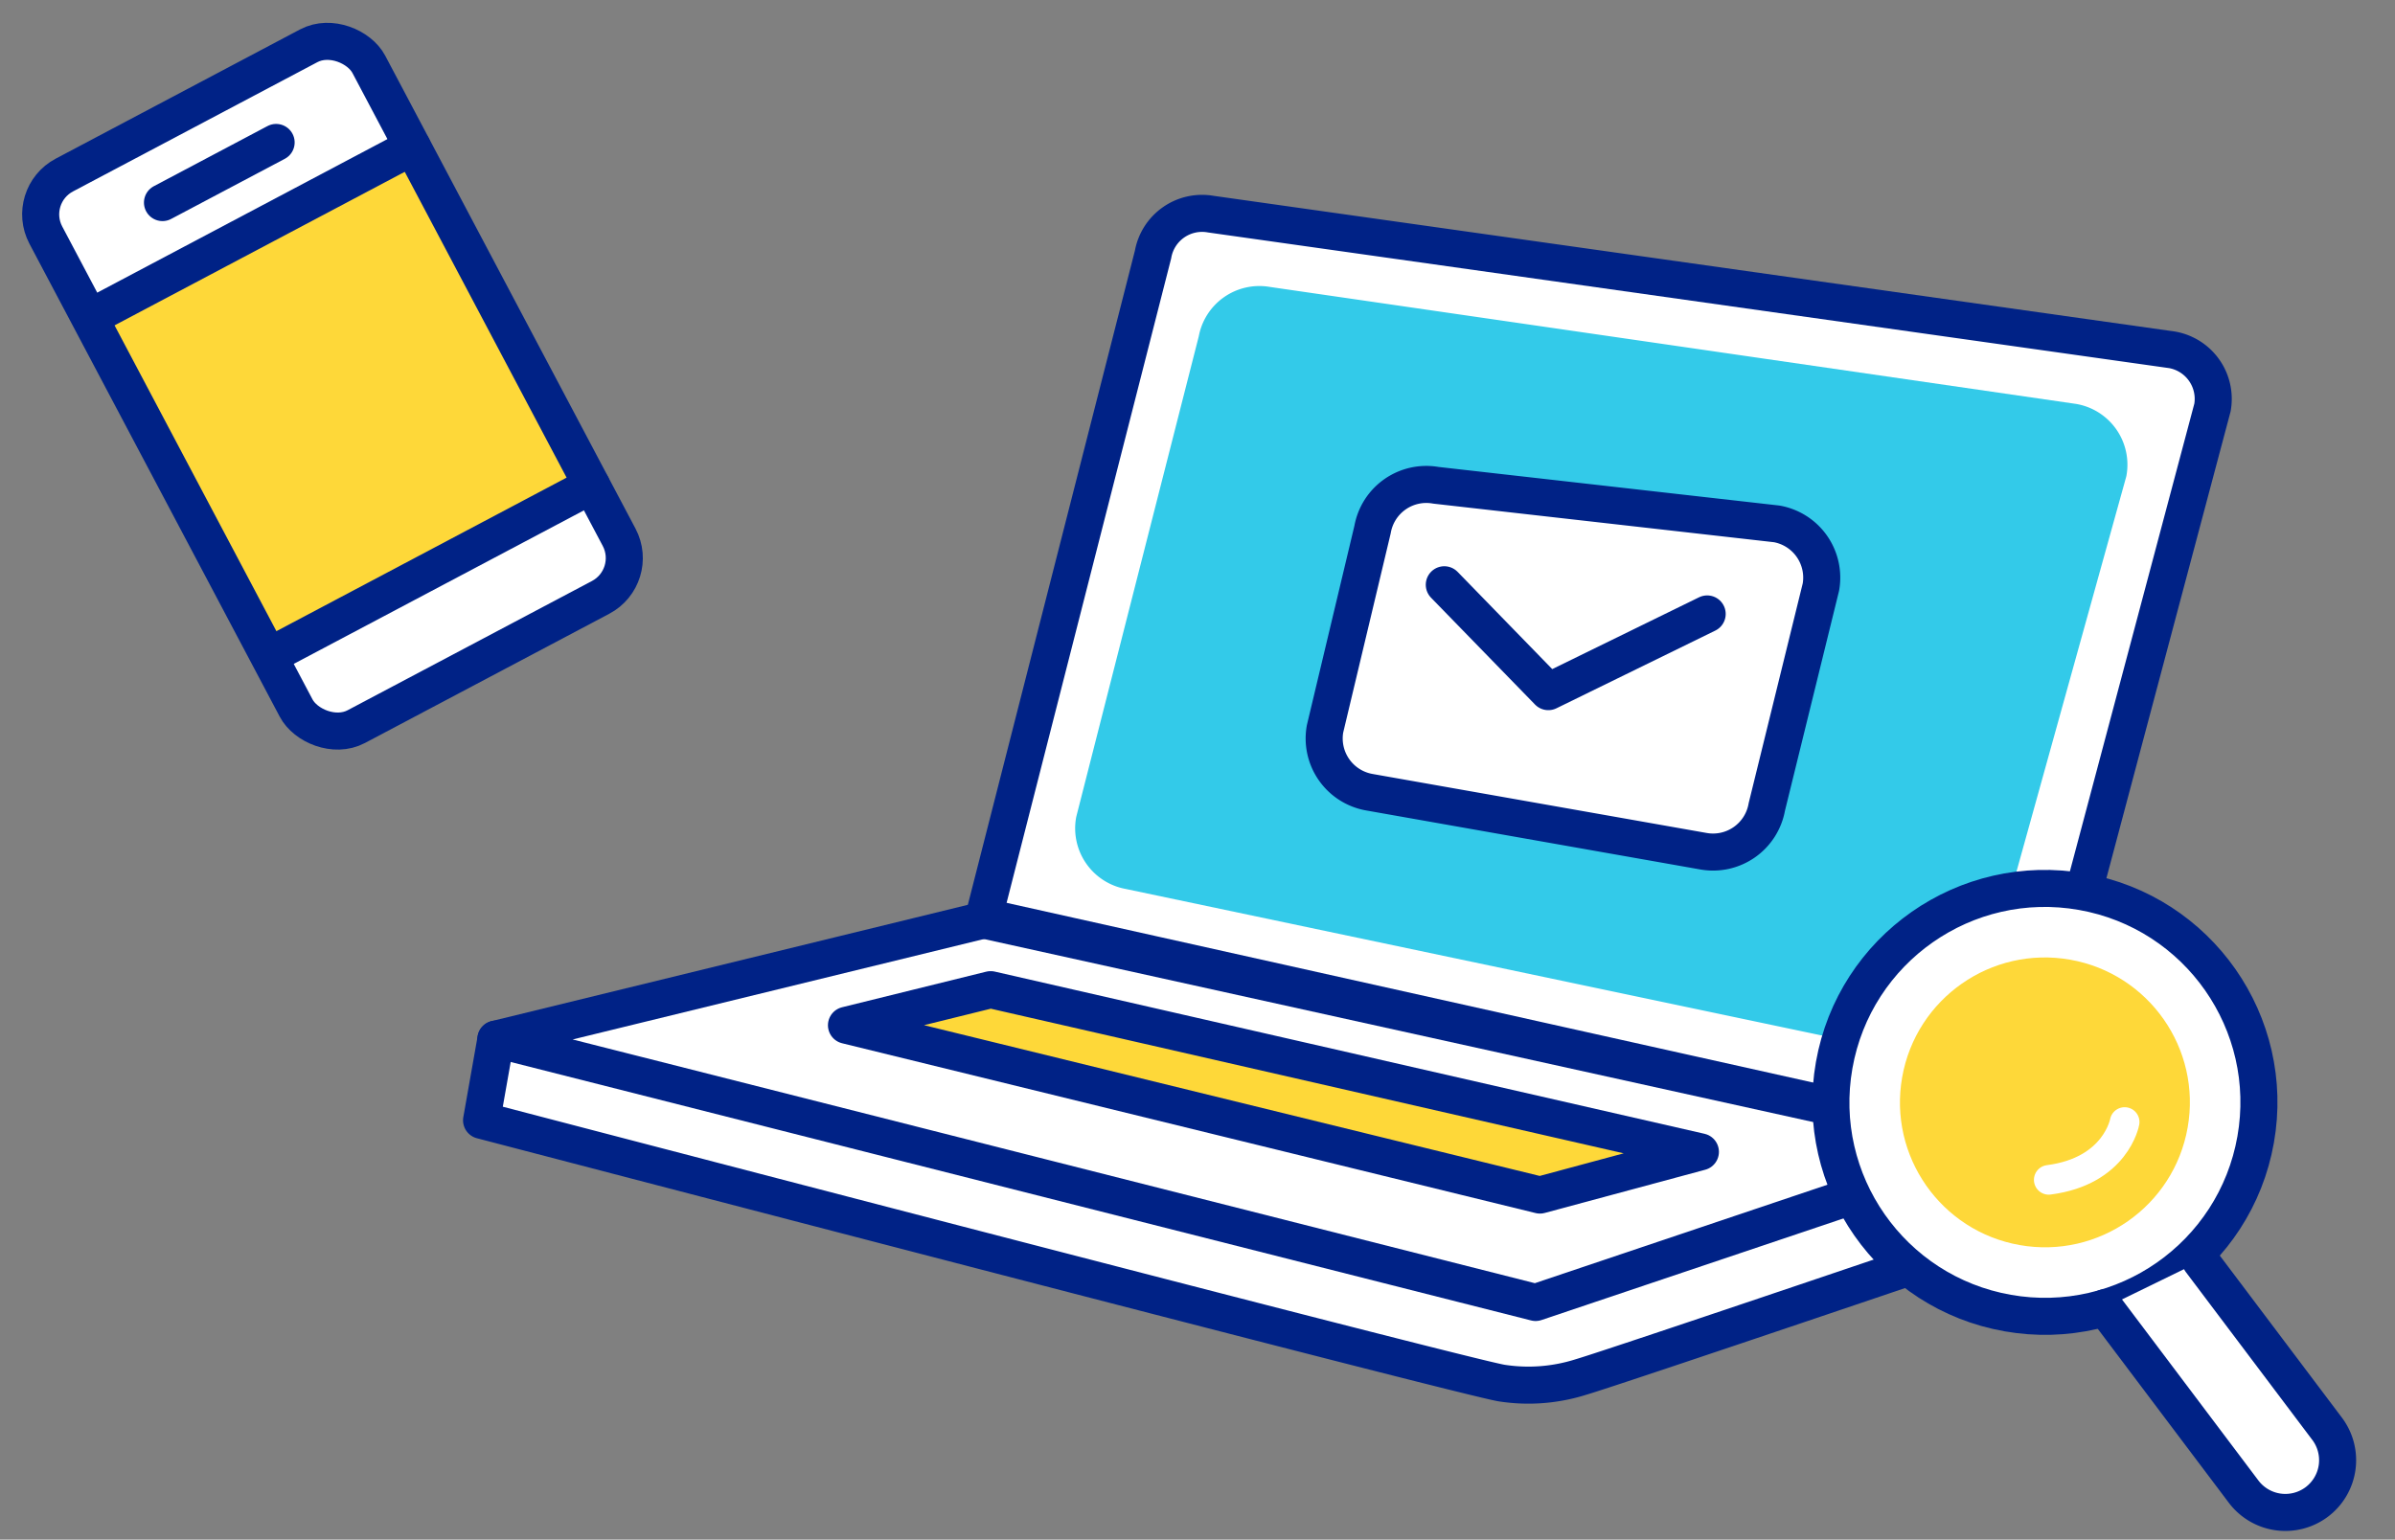 <svg xmlns="http://www.w3.org/2000/svg" width="161.629" height="103.933" viewBox="0 0 161.629 103.933"><rect x="0" y="0" width="161.629" height="103.933" fill="#808080" stroke="none"/><g data-name="グループ 785"><g data-name="グループ 422" transform="rotate(-16 29.809 3.137)"><g fill="#fff" data-name="グループ 421"><rect width="24.648" height="42.107" data-name="長方形 304" rx="1.52" transform="matrix(.979 -.206 .206 .979 0 5.079)"/><path d="M2.726 14.014l23.31-4.909" data-name="線 162"/><path d="M8.054 39.314l23.31-4.909" data-name="線 163"/><path d="M8.79 8.073l8.492-1.788" data-name="線 164"/></g><path fill="#fed839" d="M2.726 14.014l22.58-4.751 5.157 24.51-22.58 4.751z" data-name="長方形 305"/><rect width="24.648" height="42.107" fill="none" stroke="#002286" stroke-linecap="round" stroke-linejoin="round" stroke-width="2.5" data-name="長方形 306" rx="3" transform="matrix(.979 -.206 .206 .979 0 5.079)"/><path fill="none" stroke="#002286" stroke-linecap="round" stroke-linejoin="round" stroke-width="2.5" d="M2.726 14.014l23.31-4.909" data-name="線 165"/><path fill="none" stroke="#002286" stroke-linecap="round" stroke-linejoin="round" stroke-width="2.5" d="M8.054 39.314l23.31-4.909" data-name="線 166"/><path fill="none" stroke="#002286" stroke-linecap="round" stroke-linejoin="round" stroke-width="2.5" d="M8.79 8.073l8.492-1.788" data-name="線 167"/></g><g data-name="グループ 459"><path fill="#fff" d="M36.202 69.476l30.663-7.483 1.107-6.265 66.392 16.155-3.002 9.784-16.89 5.597L101.947 91 35.524 73.318z" data-name="パス 1280"/><path fill="#fff" stroke="#002286" stroke-linecap="round" stroke-linejoin="round" stroke-width="2.501" d="M33.468 70.148l-.968 5.48s67.117 17.553 68.896 17.746a11.737 11.737 0 005.32-.425c2.278-.666 28.132-9.447 28.132-9.447l1.196-6.149" data-name="パス 1280"/><path fill="#fff" stroke="#002286" stroke-linecap="round" stroke-linejoin="round" stroke-width="2.501" d="M136.02 77.481L66.347 62.097 77.814 17.18a3.36 3.36 0 013.894-2.725l64.878 9.161a3.362 3.362 0 012.725 3.894z" data-name="パス 1281"/><path fill="#33cae9" stroke="#33cae9" stroke-linecap="round" stroke-linejoin="round" stroke-width="2.501" d="M128.998 69.898L76.213 58.783a2.909 2.909 0 01-2.36-3.369h0l8.271-32.45a2.91 2.91 0 013.373-2.36l54.42 7.899a2.91 2.91 0 012.36 3.371l-9.908 35.667a2.91 2.91 0 01-3.371 2.357z" data-name="パス 1284"/><g stroke="#002286" stroke-linecap="round" stroke-linejoin="round" stroke-width="2.501" data-name="グループ 459"><path fill="#fff" d="M114.97 57.464l-22.564-3.986a3.685 3.685 0 01-2.986-4.269l3.209-13.464a3.682 3.682 0 014.267-2.986h0l23.004 2.606a3.683 3.683 0 012.985 4.268l-3.65 14.842a3.685 3.685 0 01-4.265 2.989z" data-name="パス 1285"/><path fill="none" d="M97.47 39.475l7.02 7.215 10.72-5.245" data-name="パス 1286"/></g><path fill="none" stroke="#002286" stroke-linecap="round" stroke-linejoin="round" stroke-width="2.501" d="M135.332 77.253L66.865 61.99l-33.398 8.158 70.164 17.778z" data-name="パス 1281"/><g data-name="グループ 460" transform="rotate(10.02 3985.229 -1866.641)"><circle cx="14.442" cy="14.442" r="14.442" fill="#fff" stroke="#002286" stroke-linecap="round" stroke-linejoin="round" stroke-width="2.5" data-name="楕円形 90" transform="translate(519.971 699.755)"/><circle cx="9.782" cy="9.782" r="9.782" fill="#fed839" data-name="楕円形 91" transform="translate(524.631 704.415)"/><path fill="#fff" stroke="#002286" stroke-linecap="round" stroke-linejoin="round" stroke-width="2.5" d="M546.63 722.913l10.37 9.668a3.528 3.528 0 01.175 4.984h0a3.528 3.528 0 01-4.985.175l-11.37-10.6" data-name="パス 1287"/><path fill="none" stroke="#fff" stroke-linecap="round" stroke-linejoin="round" stroke-width="2" d="M539.943 714.566s0 3.369-4.365 4.736" data-name="パス 1288"/></g><path fill="#fed839" stroke="#002286" stroke-linecap="round" stroke-linejoin="round" stroke-width="2.501" d="M103.925 80.674l-46.8-11.463 9.73-2.403 47.898 10.949z" data-name="パス 1282"/></g></g></svg>